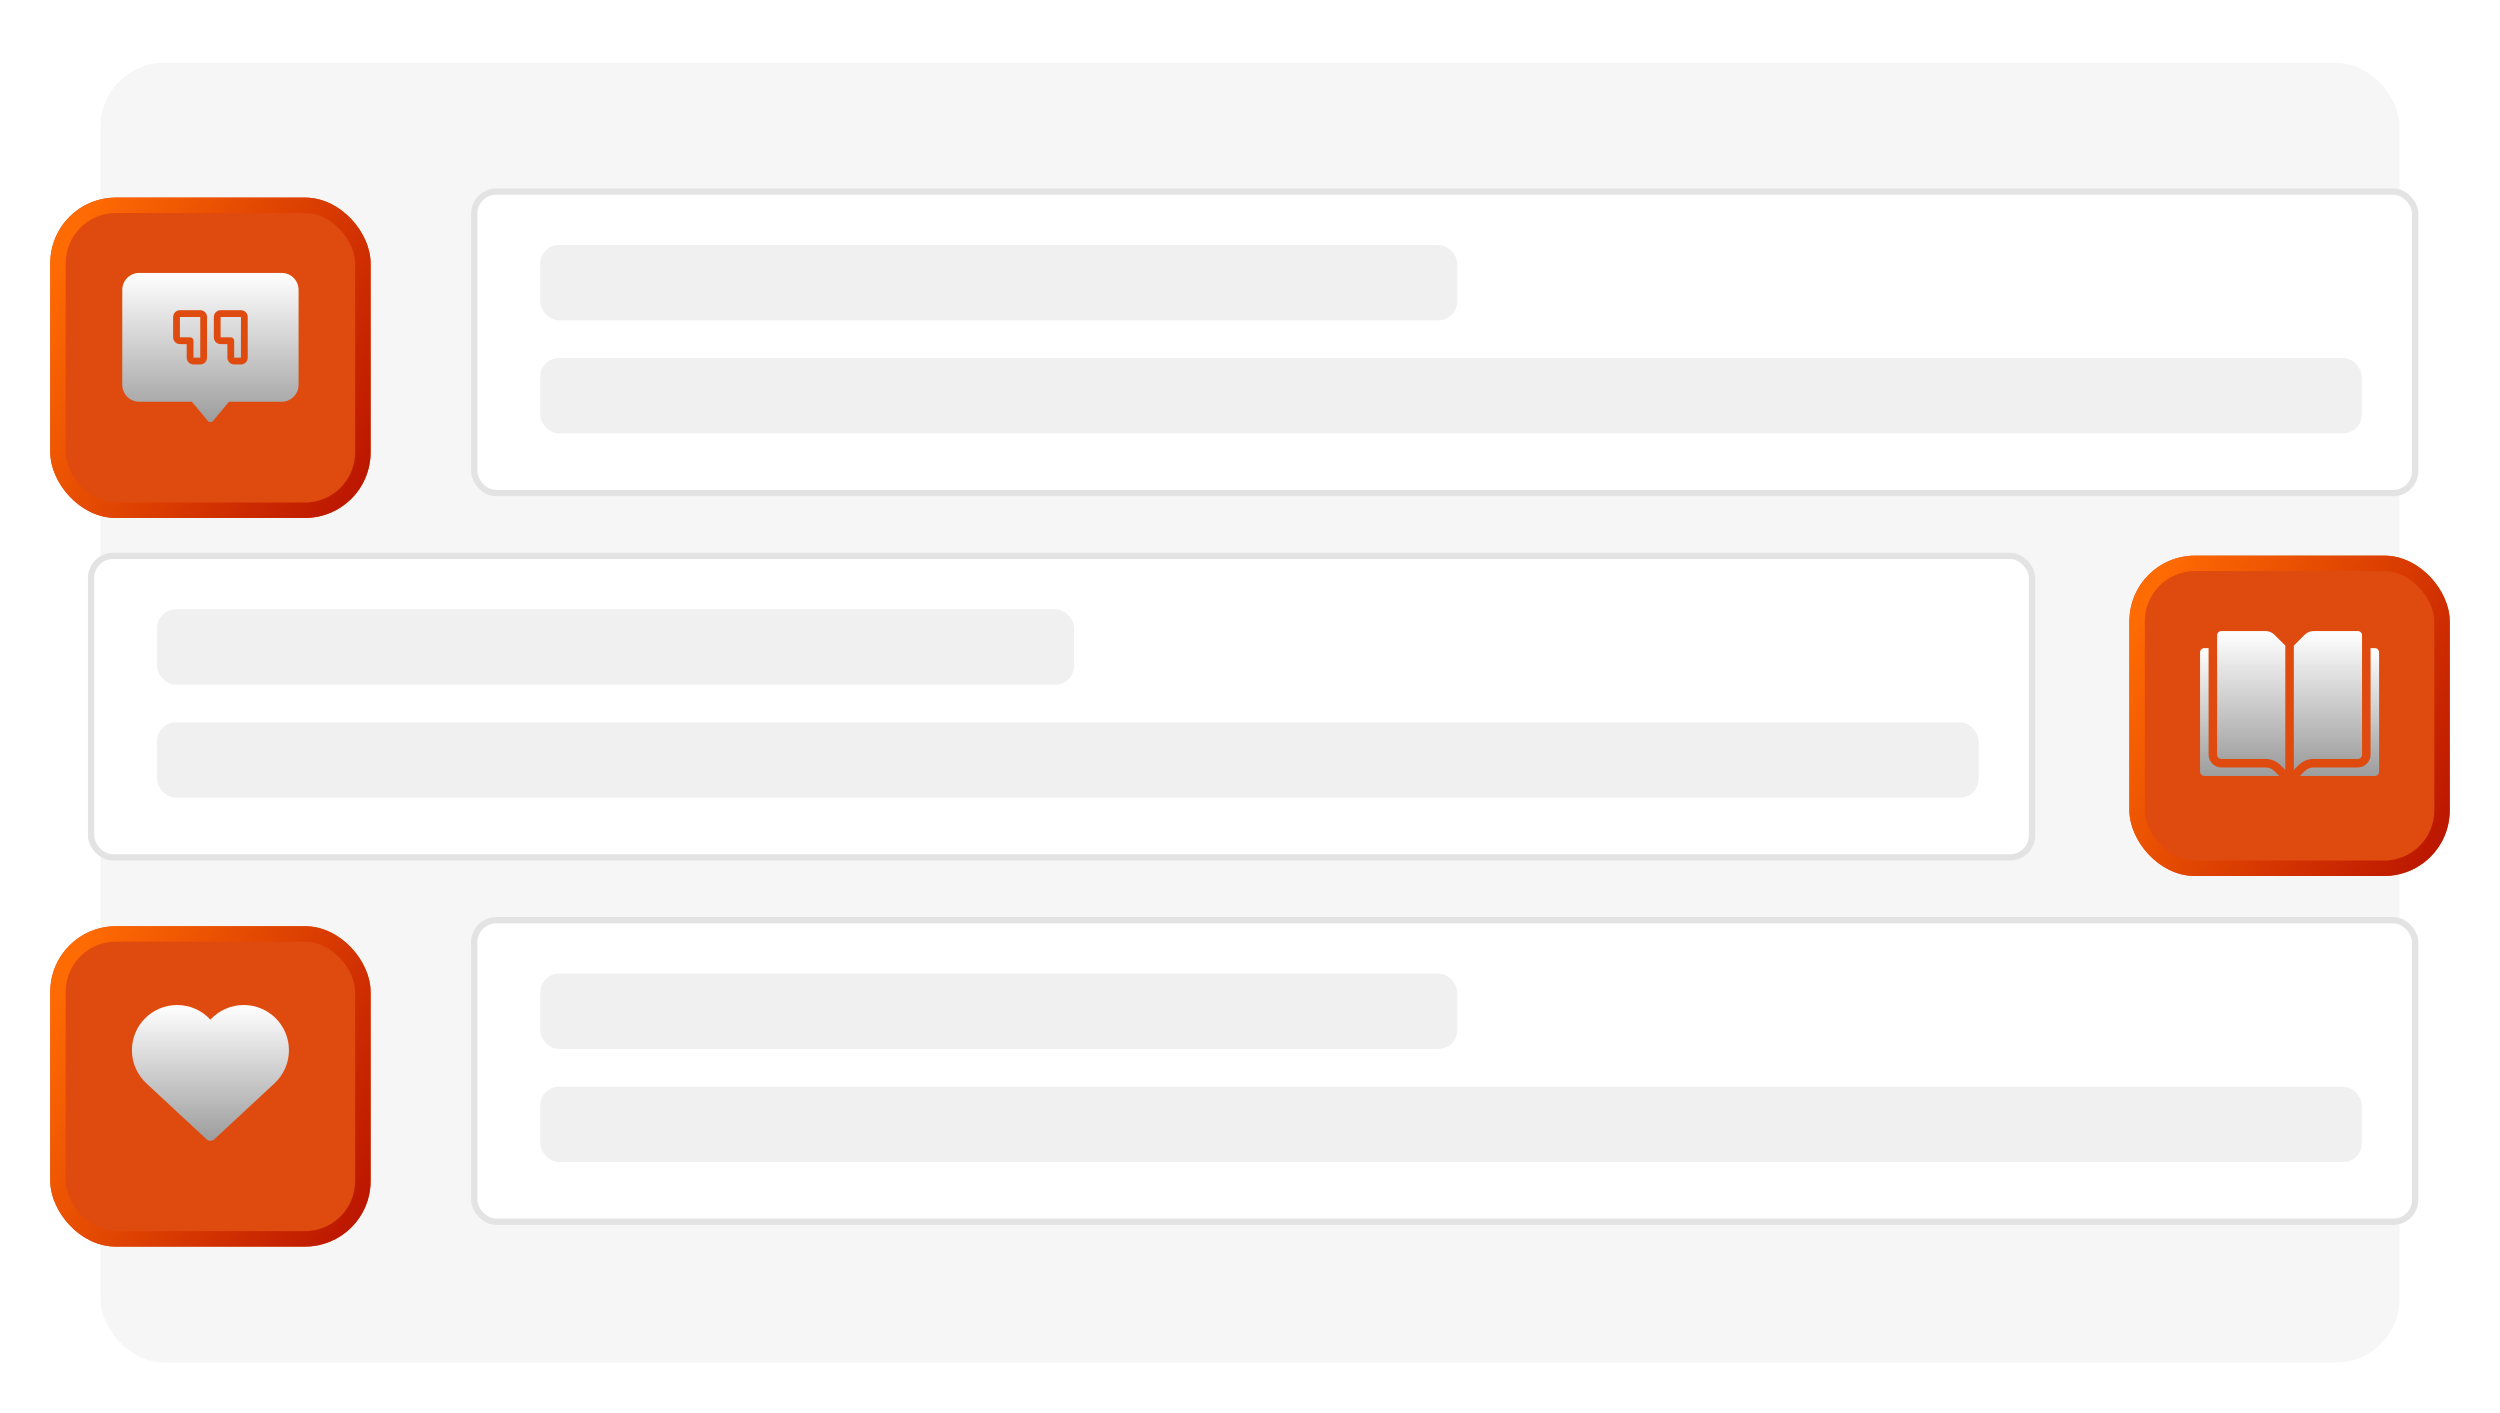 <svg width="398" height="225" viewBox="0 0 398 225" fill="none" xmlns="http://www.w3.org/2000/svg">
<rect width="398" height="225" fill="white"/>
<rect x="16" y="10" width="366" height="206.91" rx="10.116" fill="#F6F6F6"/>
<g filter="url(#filter0_d_303_3)">
<rect x="8" y="29" width="51" height="51" rx="10.446" fill="#DF4A0F"/>
<rect x="9.229" y="30.229" width="48.542" height="48.542" rx="9.217" stroke="url(#paint0_linear_303_3)" stroke-width="2.458"/>
</g>
<path d="M38.358 50.464L38.359 56.942H37.279V54.243C37.279 54.1 37.222 53.962 37.121 53.861C37.019 53.76 36.882 53.703 36.739 53.703H35.12V50.464H38.358ZM28.642 50.464V53.703H30.261C30.404 53.703 30.542 53.76 30.643 53.861C30.744 53.962 30.801 54.1 30.801 54.243V56.942H31.881L31.881 50.464H28.642ZM47.535 46.146V61.261C47.534 61.976 47.25 62.662 46.744 63.168C46.238 63.674 45.552 63.959 44.836 63.96H36.452L33.914 67.004C33.864 67.065 33.8 67.114 33.729 67.148C33.657 67.181 33.579 67.199 33.5 67.199C33.421 67.199 33.343 67.181 33.271 67.148C33.199 67.114 33.136 67.065 33.085 67.004L30.548 63.96H22.164C21.448 63.959 20.762 63.674 20.256 63.168C19.75 62.662 19.466 61.976 19.465 61.261V46.146C19.466 45.43 19.75 44.744 20.256 44.238C20.762 43.732 21.448 43.447 22.164 43.447H44.836C45.552 43.447 46.238 43.732 46.744 44.238C47.25 44.744 47.534 45.43 47.535 46.146ZM32.96 50.464C32.96 50.178 32.846 49.904 32.644 49.701C32.441 49.499 32.167 49.385 31.881 49.385H28.642C28.355 49.385 28.081 49.499 27.878 49.701C27.676 49.904 27.562 50.178 27.562 50.464V53.703C27.562 53.989 27.676 54.264 27.878 54.466C28.081 54.669 28.355 54.782 28.642 54.783H29.721V56.942C29.722 57.228 29.835 57.503 30.038 57.705C30.24 57.907 30.515 58.021 30.801 58.022H31.881C32.167 58.021 32.441 57.907 32.644 57.705C32.846 57.503 32.96 57.228 32.96 56.942V50.464ZM39.438 50.464C39.438 50.178 39.324 49.904 39.121 49.701C38.919 49.499 38.645 49.385 38.358 49.385H35.12C34.833 49.385 34.559 49.499 34.356 49.701C34.154 49.904 34.04 50.178 34.04 50.464V53.703C34.04 53.989 34.154 54.264 34.356 54.466C34.559 54.669 34.833 54.782 35.12 54.783H36.199V56.942C36.199 57.228 36.313 57.503 36.516 57.705C36.718 57.907 36.992 58.021 37.279 58.022H38.358C38.645 58.021 38.919 57.907 39.121 57.705C39.324 57.503 39.438 57.228 39.438 56.942V50.464Z" fill="url(#paint1_linear_303_3)"/>
<rect x="75.5" y="30.5" width="309" height="48" rx="3.5" fill="white" stroke="#E3E3E3"/>
<rect x="86" y="39" width="146" height="12" rx="3" fill="#F0F0F0"/>
<rect x="86" y="57" width="290" height="12" rx="3" fill="#F0F0F0"/>
<g filter="url(#filter1_d_303_3)">
<rect x="8" y="145" width="51" height="51" rx="10.446" fill="#DF4A0F"/>
<rect x="9.229" y="146.229" width="48.542" height="48.542" rx="9.217" stroke="url(#paint2_linear_303_3)" stroke-width="2.458"/>
</g>
<rect x="75.5" y="146.5" width="309" height="48" rx="3.5" fill="white" stroke="#E3E3E3"/>
<rect x="86" y="155" width="146" height="12" rx="3" fill="#F0F0F0"/>
<rect x="86" y="173" width="290" height="12" rx="3" fill="#F0F0F0"/>
<g filter="url(#filter2_d_303_3)">
<rect x="339" y="86" width="51" height="51" rx="10.446" fill="#DF4A0F"/>
<rect x="340.229" y="87.229" width="48.542" height="48.542" rx="9.217" stroke="url(#paint3_linear_303_3)" stroke-width="2.458"/>
</g>
<rect x="14.5" y="88.5" width="309" height="48" rx="3.5" fill="white" stroke="#E3E3E3"/>
<rect x="25" y="97" width="146" height="12" rx="3" fill="#F0F0F0"/>
<rect x="25" y="115" width="290" height="12" rx="3" fill="#F0F0F0"/>
<path fill-rule="evenodd" clip-rule="evenodd" d="M351.607 103.178H350.929C350.554 103.178 350.25 103.482 350.25 103.857V122.856C350.25 123.231 350.554 123.535 350.929 123.535H362.862L362.1 122.774C361.719 122.392 361.201 122.178 360.661 122.178H353.642C352.518 122.178 351.607 121.266 351.607 120.142L351.607 103.178Z" fill="url(#paint4_linear_303_3)"/>
<path fill-rule="evenodd" clip-rule="evenodd" d="M377.393 103.178V120.142C377.393 121.266 376.481 122.178 375.357 122.178H368.339C367.799 122.178 367.281 122.392 366.9 122.774L366.138 123.535H378.071C378.446 123.535 378.75 123.231 378.75 122.856V103.857C378.75 103.482 378.446 103.178 378.071 103.178L377.393 103.178Z" fill="url(#paint5_linear_303_3)"/>
<path fill-rule="evenodd" clip-rule="evenodd" d="M363.821 102.781V122.576L363.061 121.814C362.425 121.178 361.561 120.821 360.661 120.821H353.642C353.267 120.821 352.964 120.517 352.964 120.142V101.143C352.964 100.768 353.267 100.464 353.642 100.464H360.661C361.201 100.464 361.719 100.679 362.1 101.061L363.821 102.781Z" fill="url(#paint6_linear_303_3)"/>
<path fill-rule="evenodd" clip-rule="evenodd" d="M365.178 122.576V102.781L366.899 101.061C367.28 100.679 367.798 100.464 368.338 100.464H375.356C375.731 100.464 376.035 100.768 376.035 101.143V120.142C376.035 120.517 375.731 120.821 375.356 120.821H368.338C367.438 120.821 366.575 121.178 365.938 121.815L365.178 122.576Z" fill="url(#paint7_linear_303_3)"/>
<path fill-rule="evenodd" clip-rule="evenodd" d="M33.5 162.33C34.85 160.857 36.764 160 38.803 160C42.779 160 46 163.221 46 167.197C46 169.219 45.153 171.119 43.675 172.492L34.113 181.378C33.766 181.7 33.233 181.7 32.887 181.378L23.325 172.492C21.848 171.119 21 169.22 21 167.197C21 163.221 24.221 160 28.197 160C30.236 160 32.15 160.855 33.5 162.33H33.5Z" fill="url(#paint8_linear_303_3)"/>
<defs>
<filter id="filter0_d_303_3" x="5.542" y="29" width="55.916" height="55.916" filterUnits="userSpaceOnUse" color-interpolation-filters="sRGB">
<feFlood flood-opacity="0" result="BackgroundImageFix"/>
<feColorMatrix in="SourceAlpha" type="matrix" values="0 0 0 0 0 0 0 0 0 0 0 0 0 0 0 0 0 0 127 0" result="hardAlpha"/>
<feOffset dy="2.458"/>
<feGaussianBlur stdDeviation="1.229"/>
<feComposite in2="hardAlpha" operator="out"/>
<feColorMatrix type="matrix" values="0 0 0 0 0 0 0 0 0 0 0 0 0 0 0 0 0 0 0.25 0"/>
<feBlend mode="normal" in2="BackgroundImageFix" result="effect1_dropShadow_303_3"/>
<feBlend mode="normal" in="SourceGraphic" in2="effect1_dropShadow_303_3" result="shape"/>
</filter>
<filter id="filter1_d_303_3" x="5.542" y="145" width="55.916" height="55.916" filterUnits="userSpaceOnUse" color-interpolation-filters="sRGB">
<feFlood flood-opacity="0" result="BackgroundImageFix"/>
<feColorMatrix in="SourceAlpha" type="matrix" values="0 0 0 0 0 0 0 0 0 0 0 0 0 0 0 0 0 0 127 0" result="hardAlpha"/>
<feOffset dy="2.458"/>
<feGaussianBlur stdDeviation="1.229"/>
<feComposite in2="hardAlpha" operator="out"/>
<feColorMatrix type="matrix" values="0 0 0 0 0 0 0 0 0 0 0 0 0 0 0 0 0 0 0.25 0"/>
<feBlend mode="normal" in2="BackgroundImageFix" result="effect1_dropShadow_303_3"/>
<feBlend mode="normal" in="SourceGraphic" in2="effect1_dropShadow_303_3" result="shape"/>
</filter>
<filter id="filter2_d_303_3" x="336.542" y="86" width="55.916" height="55.916" filterUnits="userSpaceOnUse" color-interpolation-filters="sRGB">
<feFlood flood-opacity="0" result="BackgroundImageFix"/>
<feColorMatrix in="SourceAlpha" type="matrix" values="0 0 0 0 0 0 0 0 0 0 0 0 0 0 0 0 0 0 127 0" result="hardAlpha"/>
<feOffset dy="2.458"/>
<feGaussianBlur stdDeviation="1.229"/>
<feComposite in2="hardAlpha" operator="out"/>
<feColorMatrix type="matrix" values="0 0 0 0 0 0 0 0 0 0 0 0 0 0 0 0 0 0 0.25 0"/>
<feBlend mode="normal" in2="BackgroundImageFix" result="effect1_dropShadow_303_3"/>
<feBlend mode="normal" in="SourceGraphic" in2="effect1_dropShadow_303_3" result="shape"/>
</filter>
<linearGradient id="paint0_linear_303_3" x1="11.38" y1="34.223" x2="63.916" y2="62.181" gradientUnits="userSpaceOnUse">
<stop stop-color="#FF6B03"/>
<stop offset="1" stop-color="#BC1700"/>
</linearGradient>
<linearGradient id="paint1_linear_303_3" x1="33.5" y1="43.447" x2="33.5" y2="67.199" gradientUnits="userSpaceOnUse">
<stop stop-color="white"/>
<stop offset="1" stop-color="#9D9D9D"/>
</linearGradient>
<linearGradient id="paint2_linear_303_3" x1="11.38" y1="150.223" x2="63.916" y2="178.181" gradientUnits="userSpaceOnUse">
<stop stop-color="#FF6B03"/>
<stop offset="1" stop-color="#BC1700"/>
</linearGradient>
<linearGradient id="paint3_linear_303_3" x1="342.38" y1="91.223" x2="394.916" y2="119.181" gradientUnits="userSpaceOnUse">
<stop stop-color="#FF6B03"/>
<stop offset="1" stop-color="#BC1700"/>
</linearGradient>
<linearGradient id="paint4_linear_303_3" x1="356.556" y1="103.178" x2="356.556" y2="123.535" gradientUnits="userSpaceOnUse">
<stop stop-color="white"/>
<stop offset="1" stop-color="#9D9D9D"/>
</linearGradient>
<linearGradient id="paint5_linear_303_3" x1="372.444" y1="103.178" x2="372.444" y2="123.535" gradientUnits="userSpaceOnUse">
<stop stop-color="white"/>
<stop offset="1" stop-color="#9D9D9D"/>
</linearGradient>
<linearGradient id="paint6_linear_303_3" x1="358.393" y1="100.464" x2="358.393" y2="122.576" gradientUnits="userSpaceOnUse">
<stop stop-color="white"/>
<stop offset="1" stop-color="#9D9D9D"/>
</linearGradient>
<linearGradient id="paint7_linear_303_3" x1="370.607" y1="100.464" x2="370.607" y2="122.576" gradientUnits="userSpaceOnUse">
<stop stop-color="white"/>
<stop offset="1" stop-color="#9D9D9D"/>
</linearGradient>
<linearGradient id="paint8_linear_303_3" x1="33.5" y1="160" x2="33.5" y2="181.619" gradientUnits="userSpaceOnUse">
<stop stop-color="white"/>
<stop offset="1" stop-color="#9D9D9D"/>
</linearGradient>
</defs>
</svg>
